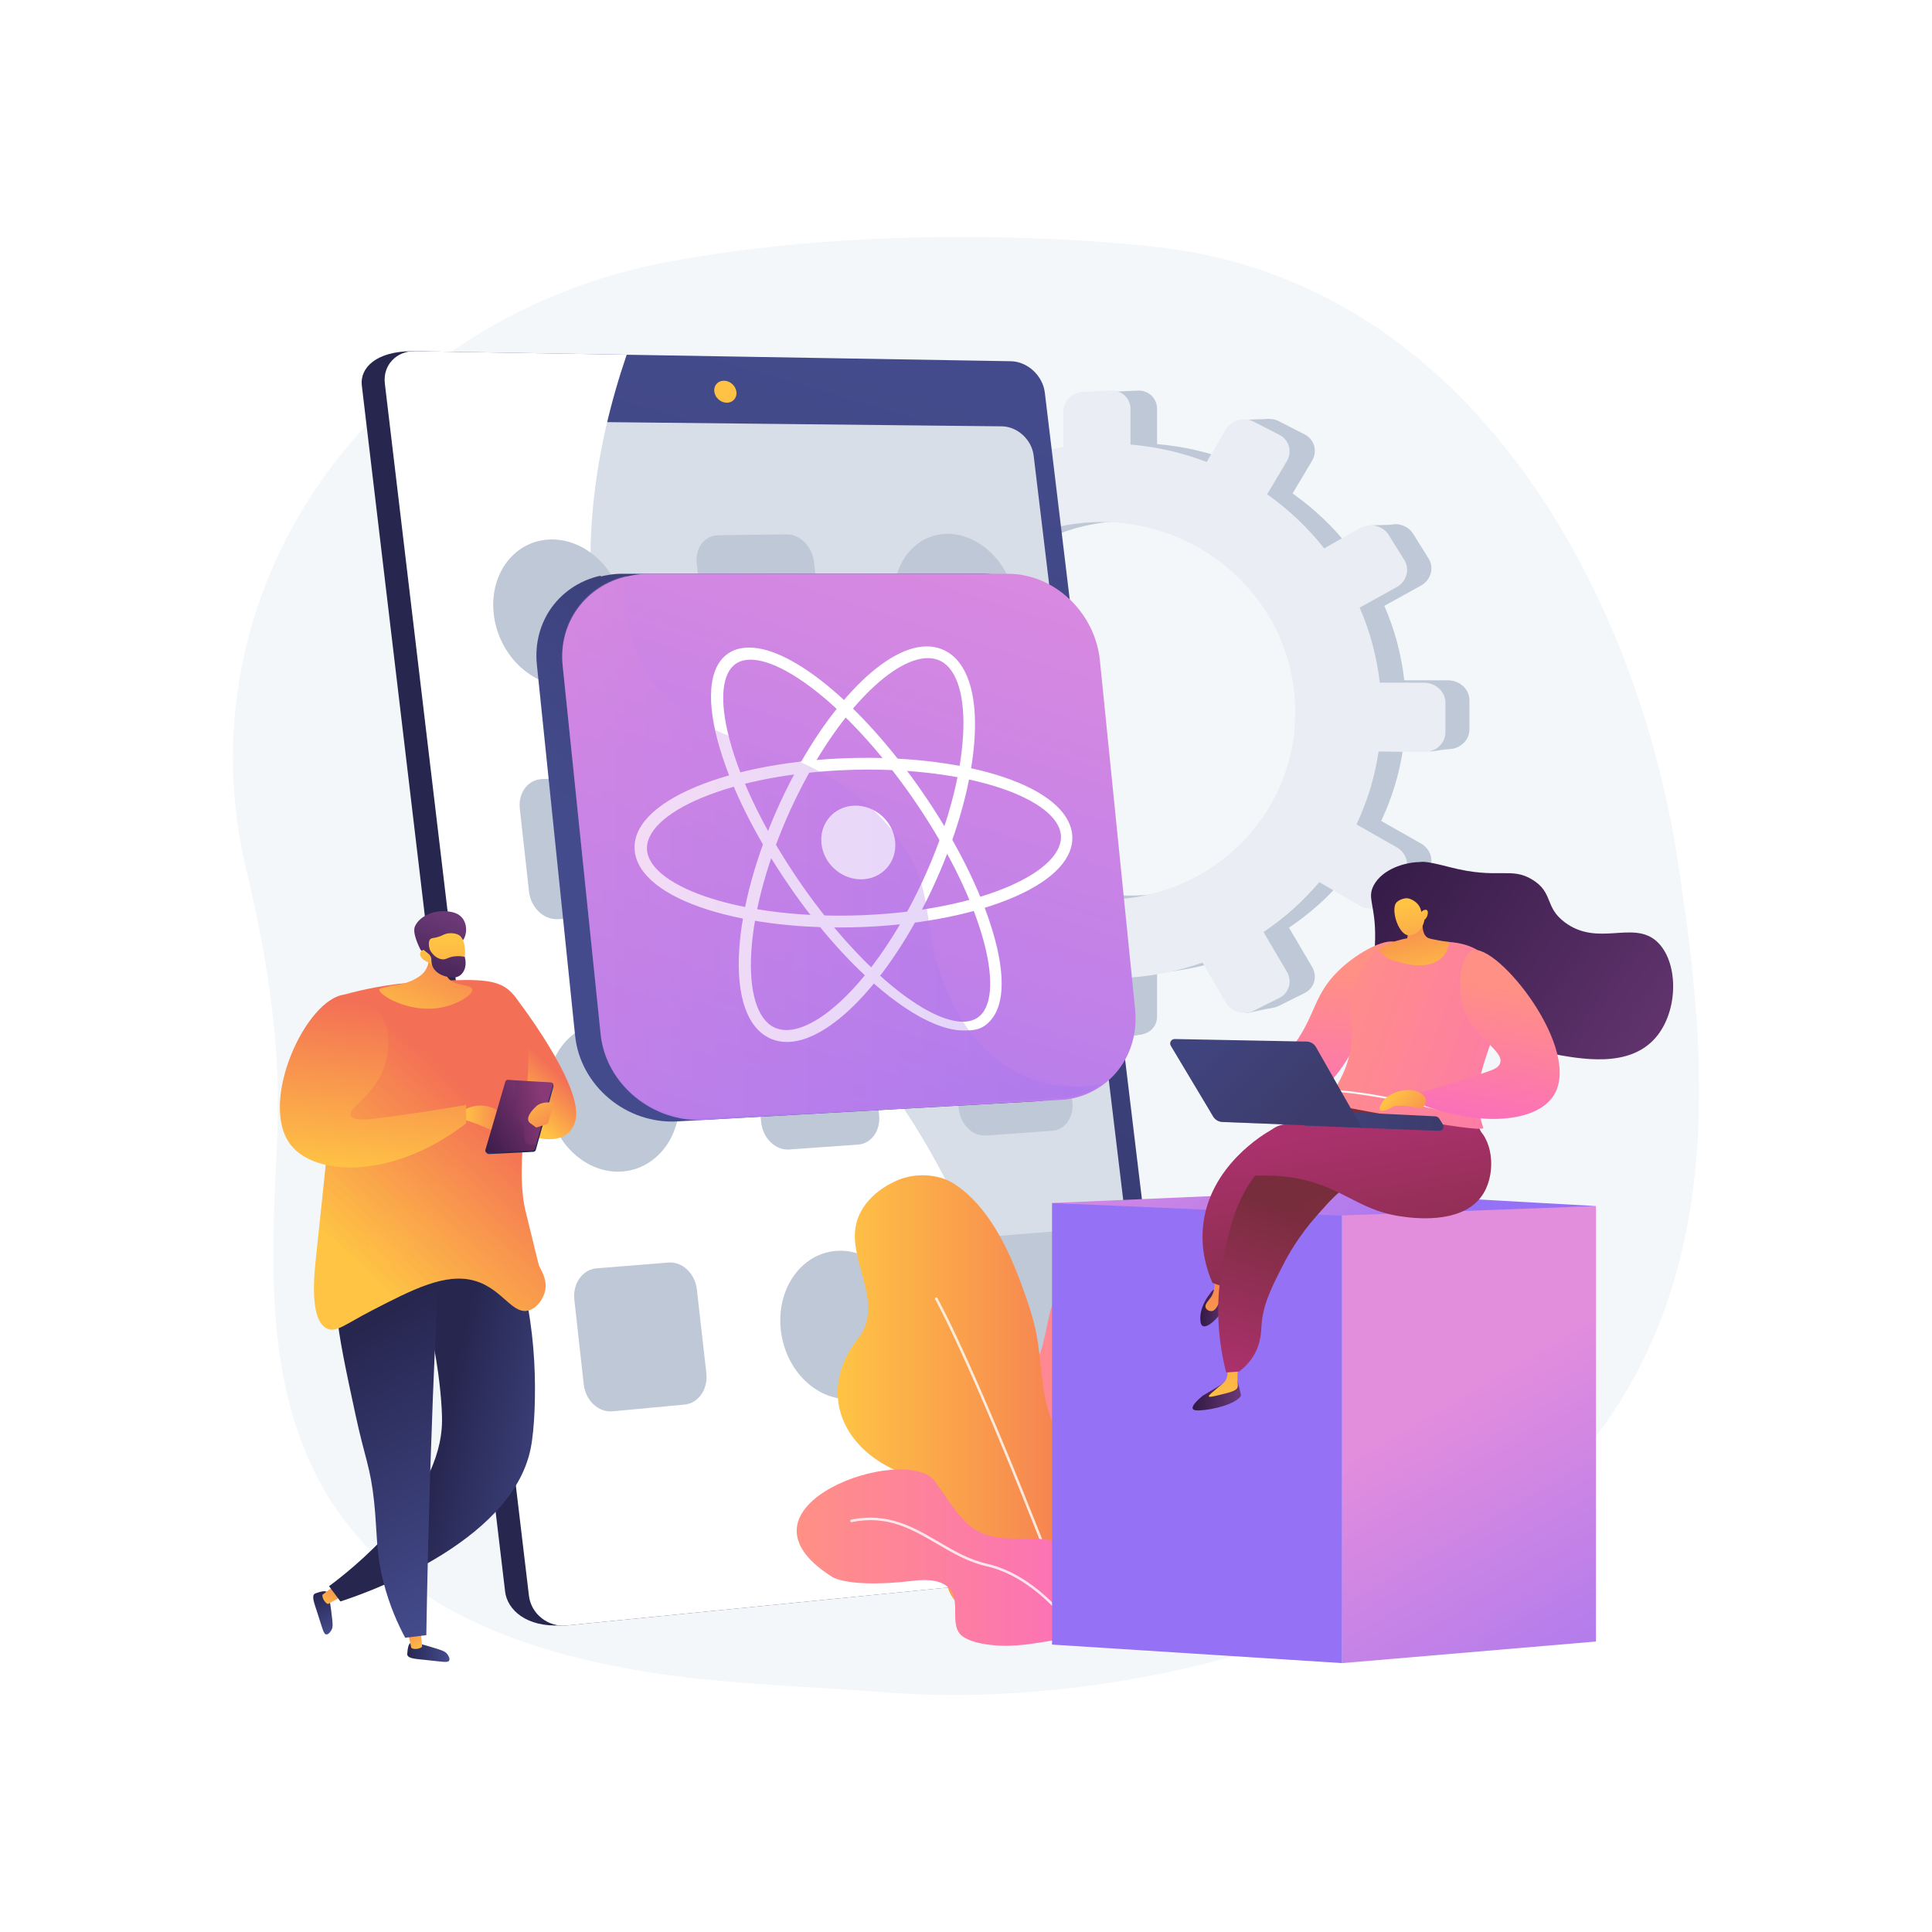 <?xml version="1.0" encoding="utf-8"?>
<!-- Generator: Adobe Illustrator 27.5.0, SVG Export Plug-In . SVG Version: 6.00 Build 0)  -->
<svg version="1.1" xmlns="http://www.w3.org/2000/svg" xmlns:xlink="http://www.w3.org/1999/xlink" x="0px" y="0px"
	 viewBox="0 0 3710 3710" style="enable-background:new 0 0 3710 3710;" xml:space="preserve">
<g id="Background">
	<g>
		<g>
			<rect style="fill:#FFFFFF;" width="3710" height="3710"/>
		</g>
	</g>
</g>
<g id="Illustration">
	<g>
		<path style="fill:#F4F7FA;" d="M3221.443,1650.967c-76.319-499.542-389.225-1113.263-1007.406-1177.491
			c0,0-469.352-57.088-932.03,29.437c-274.599,51.352-515.382,204.217-667.74,423.922
			c-152.36,219.706-203.251,487.607-141.487,743.016c40.116,165.89,67.223,337.577,59.784,508.037
			c-9.381,214.979-27.049,441.016,67.986,641.492c139.247,293.726,479.001,380.248,775.457,407.844
			c109.246,10.168,218.897,14.268,328.24,22.913c209.76,16.584,444.993-10.253,647.162-64.864
			C3381.709,2906.955,3297.762,2150.507,3221.443,1650.967z"/>
		<g>
			<g>
				<path style="fill:#BFC8D6;" d="M1561.167,1338.65v50.422c0,18.96,14.882,34.515,33.294,34.744l71.43,0.889
					c6.119,45.075,18.245,88.348,35.573,128.997l-63.982,36.199c-16.073,9.094-21.569,30.038-12.304,46.831l24.714,44.794
					c9.321,16.895,30.021,23.344,46.263,14.356l66.164-36.615c26.893,35.956,58.505,68.465,94.014,96.567l-39.67,67.584
					c-9.585,16.329-3.899,38.079,12.73,48.631l44.461,28.215c16.808,10.667,38.373,6.043,48.137-10.381l40.865-68.743
					c40.94,18.816,84.917,32.651,131.159,40.555v83.43c0,19.87,16.345,36.954,36.571,38.164l54.133,3.237
					c20.485,1.225,37.145-14.063,37.145-34.151v-84.346c47.644-3.361,93.672-13.096,137.165-28.436l44.045,75.661
					c10.619,18.24,34.203,25.589,52.713,16.358l49.503-24.688c18.72-9.336,25.147-31.838,14.32-50.204l-44.411-75.337
					c39.723-26.623,75.52-58.609,106.299-95.013l77.033,44.674c19.2,11.135,43.838,5.852,54.996-11.86l29.771-47.261
					c11.232-17.831,4.564-41.27-14.857-52.292l-76.162-43.225c20.447-43.29,34.836-89.919,42.12-138.9l86.288,1.074
					c22.622,0.281,41.022-16.604,41.022-37.716v-56.146c0-21.112-18.4-38.259-41.022-38.298l-84.056-0.144
					c-5.71-50.154-18.835-98.121-38.265-142.868l70.074-38.778c19.421-10.747,26.089-34.093,14.857-52.082l-29.771-47.682
					c-11.158-17.87-35.796-23.502-54.996-12.639l-67.721,38.314c-31.029-39.325-67.662-74.006-108.64-102.977l37.44-62.981
					c10.827-18.213,4.4-40.806-14.32-50.407l-49.503-25.389c-18.509-9.493-42.094-2.479-52.712,15.612l-36.135,61.56
					c-45.805-17.581-94.531-28.943-145.076-33.155v-68.093c0-20.088-16.659-35.612-37.145-34.678l-54.133,2.47
					c-20.226,0.923-36.571,17.776-36.571,37.646v67.353c-49.034,7.754-95.521,22.21-138.542,42.248l-33.482-56.797
					c-9.764-16.562-31.329-21.491-48.137-11.063l-44.46,27.585c-16.629,10.317-22.315,31.986-12.73,48.451l33.406,57.384
					c-36.541,29.375-68.803,63.529-95.834,101.408l-58.08-32.964c-16.242-9.218-36.942-3.062-46.263,13.701l-24.714,44.443
					c-9.265,16.661-3.769,37.684,12.304,47.005l58.812,34.106c-16.436,41.436-27.483,85.542-32.275,131.488l-69.558-0.12
					C1576.048,1304.345,1561.167,1319.689,1561.167,1338.65z M1802.471,1357.733c0-192.495,156.29-352.344,355.118-357.181
					c205.822-5.007,378.063,156.934,378.063,361.867c0,204.933-172.242,364.673-378.063,357.035
					C1958.762,1712.075,1802.471,1550.228,1802.471,1357.733z"/>
				<polygon style="fill:#BFC8D6;" points="2387.895,806.143 2437.436,804.435 2454.519,848.851 				"/>
				<polygon style="fill:#BFC8D6;" points="1896.651,826.643 1839.524,827.212 1839.524,869.351 				"/>
				<polygon style="fill:#BFC8D6;" points="1678.942,1029.911 1621.998,1032.211 1636.234,1064.099 				"/>
				<polygon style="fill:#BFC8D6;" points="1589.539,1304.973 1532.026,1309.528 1550.817,1337.431 				"/>
				<polygon style="fill:#BFC8D6;" points="1685.205,1699.595 1629.4,1707.567 1622.567,1662.012 				"/>
				<polygon style="fill:#BFC8D6;" points="1898.745,1905.163 1848.635,1914.274 1844.649,1877.26 				"/>
				<polygon style="fill:#BFC8D6;" points="2149.299,1993.995 2194.285,1986.023 2155.563,1928.51 				"/>
				<polygon style="fill:#BFC8D6;" points="2393.02,1945.593 2445.408,1934.774 2404.978,1885.802 				"/>
				<polygon style="fill:#BFC8D6;" points="2687.42,1007.155 2632.754,1008.864 2654.393,1048.725 				"/>
				<polygon style="fill:#BFC8D6;" points="2796.183,1435.944 2746.073,1443.347 2750.059,1402.347 				"/>
				<polygon style="fill:#BFC8D6;" points="2688.559,1736.039 2639.587,1744.011 2635.601,1711.553 				"/>
			</g>
			<path style="fill:#EAEDF3;" d="M1504.693,1343.445v50.833c0,19.114,15.005,34.796,33.571,35.027l72.022,0.896
				c6.169,45.442,18.397,89.067,35.868,130.048l-64.513,36.494c-16.206,9.168-21.748,30.283-12.406,47.212l24.919,45.159
				c9.398,17.032,30.27,23.534,46.646,14.473l66.713-36.913c27.116,36.249,58.99,69.023,94.794,97.353l-39.999,68.134
				c-9.665,16.462-3.931,38.389,12.835,49.028l44.829,28.445c16.948,10.753,38.691,6.092,48.536-10.466l41.204-69.303
				c41.279,18.969,85.62,32.917,132.246,40.885v84.109c0,20.031,16.481,37.255,36.874,38.475l54.581,3.263
				c20.655,1.235,37.453-14.178,37.453-34.429v-85.034c48.039-3.388,94.449-13.203,138.302-28.668l44.411,76.278
				c10.707,18.389,34.487,25.797,53.15,16.491l49.913-24.889c18.875-9.412,25.356-32.098,14.439-50.613l-44.78-75.951
				c40.052-26.839,76.146-59.086,107.18-95.787l77.672,45.038c19.359,11.225,44.202,5.9,55.452-11.956l30.018-47.646
				c11.325-17.976,4.602-41.606-14.98-52.718l-76.793-43.578c20.616-43.643,35.125-90.652,42.469-140.031l87.003,1.082
				c22.81,0.284,41.362-16.739,41.362-38.023v-56.603c0-21.284-18.552-38.57-41.362-38.61l-84.752-0.146
				c-5.758-50.562-18.991-98.92-38.582-144.032l70.655-39.094c19.581-10.835,26.305-34.37,14.98-52.507l-30.018-48.071
				c-11.25-18.016-36.093-23.694-55.452-12.742l-68.282,38.627c-31.286-39.645-68.223-74.609-109.541-103.816l37.75-63.494
				c10.917-18.362,4.437-41.138-14.439-50.818l-49.914-25.596c-18.662-9.57-42.443-2.499-53.149,15.739l-36.434,62.062
				c-46.185-17.724-95.314-29.179-146.278-33.425v-68.648c0-20.252-16.797-35.903-37.453-34.96l-54.581,2.49
				c-20.394,0.93-36.874,17.921-36.874,37.953v67.902c-49.44,7.817-96.313,22.39-139.691,42.592l-33.759-57.26
				c-9.845-16.697-31.588-21.666-48.536-11.153l-44.829,27.81c-16.767,10.401-22.5,32.247-12.835,48.846l33.683,57.851
				c-36.844,29.615-69.373,64.046-96.629,102.235l-58.561-33.232c-16.377-9.293-37.248-3.087-46.646,13.813l-24.919,44.805
				c-9.342,16.797-3.8,37.991,12.406,47.388l59.299,34.384c-16.573,41.774-27.711,86.238-32.542,132.56l-70.134-0.121
				C1519.698,1308.861,1504.693,1324.331,1504.693,1343.445z M1747.998,1362.684c0-194.063,157.586-355.215,358.061-360.091
				c207.528-5.048,381.197,158.212,381.197,364.815c0,206.603-173.669,367.643-381.197,359.944
				C1905.583,1719.913,1747.998,1556.748,1747.998,1362.684z"/>
		</g>
		<g>
			<g>
				
					<linearGradient id="SVGID_1_" gradientUnits="userSpaceOnUse" x1="1130.847" y1="1841.629" x2="700.64" y2="1888.561" gradientTransform="matrix(1 0 0 1 312.712 0)">
					<stop  offset="0" style="stop-color:#444B8C"/>
					<stop  offset="0.996" style="stop-color:#26264F"/>
				</linearGradient>
				<path style="fill:url(#SVGID_1_);" d="M1957.248,757.741l262.089,2178.436c3.929,32.663-18.583,61.942-50.118,65.072
					l-1091.636,119.845c-66.873,4.16-103.487-30.006-107.614-64.738L694.805,740.315c-4.103-34.538,28.705-65.817,95.862-65.818
					l1101.568,23.201C1924.124,698.232,1953.338,725.25,1957.248,757.741z"/>
				
					<linearGradient id="SVGID_00000155851663415746784830000008004565915214767008_" gradientUnits="userSpaceOnUse" x1="1509.9" y1="757.208" x2="446.123" y2="4378.75" gradientTransform="matrix(1 0 0 1 312.712 0)">
					<stop  offset="0" style="stop-color:#444B8C"/>
					<stop  offset="0.996" style="stop-color:#26264F"/>
				</linearGradient>
				<path style="fill:url(#SVGID_00000155851663415746784830000008004565915214767008_);" d="M2006.379,753.992l263.529,2189.333
					c3.952,32.827-18.637,62.258-50.289,65.409l-1131.721,112.675c-35.482,3.532-67.998-22.135-72.148-57.046L739.041,736.352
					c-4.126-34.716,21.935-62.622,57.804-62.017l1144.265,19.307C1973.119,694.182,2002.448,721.338,2006.379,753.992z"/>
				<path style="fill:#D8DEE8;" d="M1984.905,874.753l244.257,2029.945c3.69,30.669-17.464,58.114-47.091,60.994l-1064.345,103.463
					c-32.984,3.206-63.21-20.753-67.075-53.249L794.931,865.365c-3.844-32.327,20.35-58.484,53.668-58.129l1075.268,11.451
					C1953.802,819.005,1981.232,844.233,1984.905,874.753z"/>
				
					<linearGradient id="SVGID_00000087384411316242245730000012967889766501656995_" gradientUnits="userSpaceOnUse" x1="1111.278" y1="668.006" x2="-138.949" y2="4054.036" gradientTransform="matrix(1 0 0 1 312.712 0)">
					<stop  offset="0" style="stop-color:#FFC444"/>
					<stop  offset="0.996" style="stop-color:#F36F56"/>
				</linearGradient>
				<path style="fill:url(#SVGID_00000087384411316242245730000012967889766501656995_);" d="M1414.146,752.487
					c1.395,11.655-6.969,20.984-18.694,20.836c-11.738-0.148-22.395-9.736-23.792-21.413c-1.397-11.678,6.998-21.006,18.737-20.834
					C1402.125,731.247,1412.752,740.833,1414.146,752.487z"/>
				<g>
					<path style="fill:#FFFFFF;" d="M1800.889,2237.38c-217.895-402.857-543.396-523.442-641.397-938.63
						c-52.974-224.426-16.881-439.231,43.907-617.555l-406.553-6.86c-35.869-0.605-61.93,27.301-57.803,62.017l276.708,2328.01
						c4.149,34.911,36.665,60.579,72.148,57.046l889.642-88.573C1984.12,2671.86,1898.017,2416.956,1800.889,2237.38z"/>
				</g>
			</g>
			<g>
				<path style="fill:#BFC8D6;" d="M1198.501,1173.582c8.775,77.172-39.683,141.354-108.653,143.245
					c-69.424,1.905-133.075-59.951-141.74-138.049c-8.651-77.965,40.871-141.868,110.185-142.845
					C1127.155,1034.962,1189.741,1096.539,1198.501,1173.582z"/>
				<path style="fill:#BFC8D6;" d="M1950.339,1157.978c9.071,74.395-35.226,136.209-99.319,137.968
					c-64.499,1.769-124.381-57.884-133.366-133.138c-8.969-75.131,36.286-136.686,100.697-137.595
					C1882.358,1024.31,1941.282,1083.704,1950.339,1157.978z"/>
				<path style="fill:#BFC8D6;" d="M1510.516,1026.095l-131.7,1.836c-25.931,0.361-44.243,24.576-40.838,54.104l17.864,154.885
					c3.419,29.645,27.294,53.132,53.261,52.443l131.882-3.499c25.576-0.679,43.462-25.014,40.008-54.336l-18.048-153.205
					C1559.505,1049.113,1536.057,1025.739,1510.516,1026.095z"/>
				<path style="fill:#BFC8D6;" d="M1634.488,1617.037c9.02,76.507-37.351,141.282-103.974,144.583
					c-67.055,3.322-128.978-56.824-137.9-134.24c-8.907-77.287,38.481-141.811,105.437-144.222
					C1564.578,1480.762,1625.484,1540.656,1634.488,1617.037z"/>
				<path style="fill:#BFC8D6;" d="M2004.385,1601.22c9.159,75.117-35.179,138.667-99.412,141.849
					c-64.643,3.203-124.716-55.884-133.788-131.877c-9.057-75.868,36.245-139.175,100.8-141.5
					C1936.133,1467.382,1995.241,1526.225,2004.385,1601.22z"/>
				<path style="fill:#BFC8D6;" d="M1177.985,1491.115l-137.01,4.91c-26.982,0.967-46.174,26.372-42.799,56.761l17.703,159.415
					c3.388,30.513,28.096,54.198,55.119,52.884l137.214-6.672c26.605-1.294,45.344-26.816,41.917-56.988l-17.909-157.636
					C1228.805,1513.737,1204.551,1490.162,1177.985,1491.115z"/>
				<path style="fill:#BFC8D6;" d="M1303.602,2097.949c8.953,78.74-39.641,146.69-108.965,151.681
					c-69.784,5.023-133.877-55.593-142.721-135.296c-8.828-79.566,40.848-147.276,110.522-151.334
					C1231.653,1958.968,1294.664,2019.344,1303.602,2097.949z"/>
				<path style="fill:#BFC8D6;" d="M1616.892,1932.982l-132.331,7.685c-26.057,1.513-44.417,27.145-40.943,57.267l18.224,158.006
					c3.488,30.243,27.522,53.269,53.616,51.415l132.513-9.416c25.696-1.826,43.624-27.563,40.101-57.471l-18.408-156.259
					C1666.154,1954.419,1642.553,1931.492,1616.892,1932.982z"/>
				<path style="fill:#BFC8D6;" d="M1989.309,1911.354l-127.571,7.409c-25.117,1.459-42.664,26.595-39.132,56.159l18.527,155.077
					c3.546,29.681,26.858,52.306,52.007,50.519l127.733-9.076c24.772-1.76,41.91-26.999,38.333-56.357l-18.691-153.394
					C2036.953,1932.447,2014.051,1909.917,1989.309,1911.354z"/>
				<path style="fill:#BFC8D6;" d="M1742.511,2533.325c9.2,78.04-37.275,146.513-104.213,152.856
					c-67.377,6.385-129.712-52.537-138.815-131.523c-9.088-78.852,38.42-147.111,105.699-152.548
					C1672.024,2396.708,1733.327,2455.416,1742.511,2533.325z"/>
				<path style="fill:#BFC8D6;" d="M1283.53,2424.448l-137.717,11.107c-27.123,2.187-46.374,29.091-42.93,60.107l18.069,162.705
					c3.459,31.144,28.339,54.336,55.503,51.788l137.921-12.941c26.74-2.509,45.531-29.514,42.033-60.303l-18.274-160.853
					C1334.65,2445.394,1310.23,2422.294,1283.53,2424.448z"/>
				<path style="fill:#BFC8D6;" d="M2044.135,2363.106l-127.851,10.311c-25.173,2.03-42.738,27.868-39.171,57.725l18.711,156.614
					c3.581,29.976,26.968,52.37,52.173,50.005l128.013-12.011c24.826-2.329,41.978-28.262,38.366-57.909l-18.874-154.898
					C2091.903,2383.413,2068.93,2361.107,2044.135,2363.106z"/>
			</g>
		</g>
		<g>
			
				<linearGradient id="SVGID_00000183244068582788178150000014683669993772786824_" gradientUnits="userSpaceOnUse" x1="1374.755" y1="1829.808" x2="2345.033" y2="801.671">
				<stop  offset="0" style="stop-color:#444B8C"/>
				<stop  offset="0.996" style="stop-color:#26264F"/>
			</linearGradient>
			<path style="fill:url(#SVGID_00000183244068582788178150000014683669993772786824_);" d="M1887.639,1101.78h-694.865
				c-13.317,0-26.153,2.279-38.356,5.008c-0.375,0.083-0.739,0.621-1.114,0.705c0.114-0.76,0.229-1.318,0.344-2.124
				c-78.562,17.369-131.291,87.6-122.659,171.321l0.215,2.14l72.962,707.711l0.214,2.093
				c9.953,96.538,98.251,170.276,196.281,164.789l689.567-38.598c30.326-1.698,57.784-11.655,80.5-27.622
				c44.792-31.394,71.267-86.084,65.134-146.731l-67.874-672.013C2058.729,1176.902,1978.354,1101.78,1887.639,1101.78z"/>
			<g>
				
					<linearGradient id="SVGID_00000031194681259671692110000001985102420017135802_" gradientUnits="userSpaceOnUse" x1="1903.61" y1="749.689" x2="1189.331" y2="2994.569">
					<stop  offset="0.004" style="stop-color:#E38DDD"/>
					<stop  offset="1" style="stop-color:#9571F6"/>
				</linearGradient>
				<path style="fill:url(#SVGID_00000031194681259671692110000001985102420017135802_);" d="M2112.103,1268.053l67.651,669.937
					c6.113,60.498-19.003,115.203-63.565,146.512c-22.599,15.924-48.684,25.893-78.852,27.582l-685.907,38.45
					c-97.499,5.458-188.049-67.917-197.967-164.205l-72.92-707.913c-8.601-83.503,45.761-154.313,123.897-171.645
					c12.138-2.722,26.251-4.99,39.496-4.99h691.17C2025.35,1101.78,2102.875,1176.72,2112.103,1268.053z"/>
				<g>
					<g>
						<path style="fill:#FFFFFF;" d="M1515.62,2000.765c-13.788,0.667-26.67-1.837-38.282-7.451
							c-42.684-20.63-63.29-80.516-57.88-168.469c5.169-84.045,33.14-184.803,78.566-283.36
							c81.455-176.723,196.992-299.546,280.999-300.179c13.343-0.101,25.777,2.864,36.961,8.806
							c40.88,21.718,60.569,80.603,55.571,165.956c-4.786,81.751-31.366,179.956-75.024,276.863
							C1717.023,1869.419,1601.507,1996.608,1515.62,2000.765z M1781.305,1263.765c-34.941,0.306-79.972,28.083-126.896,78.424
							c-49.058,52.634-97.111,127.199-135.228,210.03c-44.246,96.15-71.462,194.078-76.451,275.405
							c-4.692,76.485,11.347,129.466,43.92,145.253c7.9,3.828,16.863,5.534,26.635,5.073c35.928-1.694,81.837-31.536,129.176-83.808
							c48.943-54.045,96.332-129.226,133.517-211.638c42.731-94.703,68.733-190.349,73.388-269.644
							c4.369-74.414-11.029-126.546-42.323-143.132C1799.422,1265.69,1790.765,1263.682,1781.305,1263.765z"/>
					</g>
					<g>
						<path style="fill:#FFFFFF;" d="M1653.702,1780.243c-108.411,3.987-212.897-7.715-293.743-33.151
							c-85.501-26.901-135.785-66.854-140.998-112.323c-5.318-46.383,36.953-90.605,118.463-124.276
							c77.302-31.931,181.414-51.298,292.62-54.709c4.385-0.135,8.79-0.244,13.143-0.327
							c107.147-2.048,208.099,11.189,284.735,37.088c79.674,26.925,125.953,65.59,130.842,109.044
							c4.985,44.307-33.625,86.877-109.222,120.096c-72.933,32.046-173.145,52.701-282.715,57.999
							C1662.453,1779.896,1658.054,1780.083,1653.702,1780.243z M1645.495,1478.091c-4.266,0.087-8.582,0.199-12.879,0.335
							c-108.547,3.464-209.82,22.36-284.643,53.375c-70.856,29.369-109.417,66.627-105.359,102.034
							c3.966,34.615,49.025,67.979,123.17,91.398c78.21,24.704,179.801,36.133,285.608,32.373c4.266-0.151,8.578-0.33,12.867-0.531
							c107.021-5.044,204.624-24.962,275.349-55.94c65.928-28.876,101.329-64.786,97.513-98.693
							c-3.734-33.16-45.369-65.479-114.633-88.802C1848.271,1488.649,1750.062,1475.964,1645.495,1478.091z"/>
					</g>
					<g>
						<path style="fill:#FFFFFF;" d="M1854.139,1978.789c0,0-0.003,0-0.004,0c-83.531,3.439-222.999-108.608-339.911-279.573
							c-65.269-95.446-113.563-192.709-135.894-276.087c-23.384-87.311-15.079-147.441,23.197-170.392
							c10.414-6.245,22.756-9.109,36.621-9.214c86.369-0.65,227.306,119.848,342.285,291.122
							c63.07,93.948,109.389,190.155,130.687,271.082c22.223,84.439,14.355,141.216-21.85,165.021
							C1879.365,1977.263,1867.412,1978.789,1854.139,1978.789z M1440.516,1266.754c-9.824,0.086-18.399,2.288-25.481,6.545
							c-29.199,17.556-34.322,71.252-14.006,147.179c21.589,80.685,68.657,176.592,132.257,269.713
							c54.752,80.167,117.66,151.502,177.084,201.008c56.814,47.332,107.159,72.351,141.92,70.712c0,0,0.001,0,0.003,0
							c9.407-0.444,17.6-2.89,24.352-7.319c27.723-18.191,32.477-70.753,13.085-144.371
							c-20.676-78.492-65.901-172.089-127.607-263.889c-53.733-79.939-116.181-152.153-175.902-203.262
							C1528.434,1293.619,1476.634,1266.437,1440.516,1266.754z"/>
					</g>
					<g>
						<path style="fill:#FFFFFF;" d="M1718.931,1615.831c3.964,38.914-24.298,71.457-63.273,72.696
							c-39.141,1.245-74.24-29.528-78.245-68.742c-4.005-39.22,24.633-71.786,63.815-72.73
							C1680.244,1546.115,1714.966,1576.911,1718.931,1615.831z"/>
					</g>
				</g>
				
					<linearGradient id="SVGID_00000021829652087955721800000004784552958700049560_" gradientUnits="userSpaceOnUse" x1="1079.428" y1="1626.355" x2="2116.119" y2="1626.355">
					<stop  offset="0.004" style="stop-color:#E38DDD"/>
					<stop  offset="1" style="stop-color:#9571F6"/>
				</linearGradient>
				<path style="opacity:0.3;fill:url(#SVGID_00000021829652087955721800000004784552958700049560_);" d="M2116.119,2081.887
					c-22.598,15.92-50.028,24.993-80.2,26.676l-685.989,38.26c-97.511,5.438-186.762-66.199-196.68-162.485l-72.92-707.951
					c-8.601-83.503,45.204-153.464,123.346-170.788c-1.028,7.136-1.297,12.478-1.496,15.232
					c-4.037,56.458,6.072,116.086,36.759,168.057c59.844,101.392,168.38,126.316,268.329,162.635
					c106.863,38.786,220.993,125.746,258.635,234.884c16.413,47.584,16.977,98.125,28.916,146.429
					c35.787,145.062,134.7,263.786,289.892,252.82C2094.912,2084.918,2105.436,2083.4,2116.119,2081.887z"/>
			</g>
		</g>
		<g>
			
				<linearGradient id="SVGID_00000108991553609041321980000004295272223234534283_" gradientUnits="userSpaceOnUse" x1="5881.052" y1="6925.681" x2="5961.84" y2="6925.681" gradientTransform="matrix(-0.432 -0.902 -0.902 0.432 9428.876 5444.567)">
				<stop  offset="0" style="stop-color:#444B8C"/>
				<stop  offset="0.996" style="stop-color:#26264F"/>
			</linearGradient>
			<path style="fill:url(#SVGID_00000108991553609041321980000004295272223234534283_);" d="M627.394,3056.698
				c-5.074-2.581-13.6,0.314-19.173,2.208c-2.49,0.844-3.735,1.268-4.462,1.91c-5.3,4.688-0.641,16.934,5.766,36.538
				c10.125,30.979,11.707,40.833,17.146,41.194c5.098,0.34,9.53-7.924,10.013-8.847c2.598-4.965,2.322-9.52,1.456-18.18
				c-1.603-16.024-3.277-26.589-3.783-29.788C631.198,3061.755,630.726,3058.393,627.394,3056.698z"/>
			
				<linearGradient id="SVGID_00000000909969708010240780000002220793357774720640_" gradientUnits="userSpaceOnUse" x1="6632.467" y1="6460.56" x2="6667.908" y2="6387.206" gradientTransform="matrix(-0.515 -0.858 -0.858 0.515 9575.745 5452.521)">
				<stop  offset="0" style="stop-color:#FFC444"/>
				<stop  offset="0.996" style="stop-color:#F36F56"/>
			</linearGradient>
			<path style="fill:url(#SVGID_00000000909969708010240780000002220793357774720640_);" d="M662.289,3062.306l-32.453,17.954
				c-2.005-0.118-11.351-7.985-10.695-17.82l29.813-22.353L662.289,3062.306z"/>
			
				<linearGradient id="SVGID_00000027587989431818185160000007609392024237175486_" gradientUnits="userSpaceOnUse" x1="-2615.014" y1="2821.951" x2="-2893.497" y2="2759.633" gradientTransform="matrix(1 0 0 1 3736.165 0)">
				<stop  offset="0" style="stop-color:#444B8C"/>
				<stop  offset="0.996" style="stop-color:#26264F"/>
			</linearGradient>
			<path style="fill:url(#SVGID_00000027587989431818185160000007609392024237175486_);" d="M997.703,2436.453
				c11.272,42.647,24.085,103.791,28.184,178.156c3.398,61.645,0.637,129.705-6.794,166.707
				c-37.233,185.416-330.828,282.83-365.43,293.894c-7.263-9.754-14.526-19.507-21.79-29.261
				c36.566-27.181,215.179-164.095,216.959-316.561c0.286-24.543-3.682-77.555-13.981-134.178
				c-11.02-60.591-26.451-109.715-38.774-143.799C863.286,2446.426,930.494,2441.439,997.703,2436.453z"/>
			
				<linearGradient id="SVGID_00000091013612317213996250000013273197856398701723_" gradientUnits="userSpaceOnUse" x1="-2768.433" y1="2103.594" x2="-2698.275" y2="2027.897" gradientTransform="matrix(1 0 0 1 3736.165 0)">
				<stop  offset="0" style="stop-color:#FFC444"/>
				<stop  offset="0.996" style="stop-color:#F36F56"/>
			</linearGradient>
			<path style="fill:url(#SVGID_00000091013612317213996250000013273197856398701723_);" d="M960.547,1905.798l26.183,5.236
				c0,0,137.458,175.422,117.821,242.188c-19.637,66.765-117.821,15.71-117.821,15.71L960.547,1905.798z"/>
			
				<linearGradient id="SVGID_00000078744965351190587060000011199189701234879642_" gradientUnits="userSpaceOnUse" x1="5169.484" y1="3054.41" x2="5250.269" y2="3054.41" gradientTransform="matrix(-1 0.029 0.029 1 5941.84 -31.239)">
				<stop  offset="0" style="stop-color:#444B8C"/>
				<stop  offset="0.996" style="stop-color:#26264F"/>
			</linearGradient>
			<path style="fill:url(#SVGID_00000078744965351190587060000011199189701234879642_);" d="M788.031,3154.821
				c-4.417,3.591-5.23,12.558-5.76,18.42c-0.239,2.618-0.356,3.929-0.064,4.853c2.134,6.746,15.218,7.456,35.735,9.552
				c32.422,3.312,42.071,5.864,44.608,1.04c2.378-4.522-3.376-11.925-4.025-12.742c-3.484-4.388-7.759-5.984-16.026-8.706
				c-15.296-5.035-25.632-7.792-28.762-8.626C794.197,3153.396,790.933,3152.463,788.031,3154.821z"/>
			
				<linearGradient id="SVGID_00000062909060068459420540000011700695072271963008_" gradientUnits="userSpaceOnUse" x1="5561.98" y1="2673.884" x2="5597.422" y2="2600.527" gradientTransform="matrix(-0.993 0.122 0.122 0.993 6009.104 -162.682)">
				<stop  offset="0" style="stop-color:#FFC444"/>
				<stop  offset="0.996" style="stop-color:#F36F56"/>
			</linearGradient>
			<path style="fill:url(#SVGID_00000062909060068459420540000011700695072271963008_);" d="M807.313,3125.201l3.245,36.947
				c-0.921,1.784-11.903,7.135-20.626,2.546l-8.337-36.317L807.313,3125.201z"/>
			
				<linearGradient id="SVGID_00000160151496414969796060000003571622815955472021_" gradientUnits="userSpaceOnUse" x1="-3171.81" y1="2556.357" x2="-3400.728" y2="2040.321" gradientTransform="matrix(0.993 -0.122 0.122 0.993 3819.17 108.124)">
				<stop  offset="0" style="stop-color:#444B8C"/>
				<stop  offset="0.996" style="stop-color:#26264F"/>
			</linearGradient>
			<path style="fill:url(#SVGID_00000160151496414969796060000003571622815955472021_);" d="M846.859,2349.879
				c-8.097,147.427-14.757,297.598-19.803,450.43c-3.788,114.684-6.569,227.914-8.417,339.654
				c-13.513,1.668-27.027,3.337-40.542,5.005c-13.058-24.312-30.401-61.48-42.282-109.121c-14.43-57.86-11.089-92.22-17.417-152.188
				c-7.101-67.258-17.414-81.911-35.684-166.756c-37.082-172.19-55.623-258.286-14.258-311.842
				C681.882,2387.677,723.978,2344.062,846.859,2349.879z"/>
			
				<linearGradient id="SVGID_00000019666206434576943760000009870520744993994161_" gradientUnits="userSpaceOnUse" x1="-3072.873" y1="2405.103" x2="-2807.557" y2="2118.842" gradientTransform="matrix(1 0 0 1 3736.165 0)">
				<stop  offset="0" style="stop-color:#FFC444"/>
				<stop  offset="0.996" style="stop-color:#F36F56"/>
			</linearGradient>
			<path style="fill:url(#SVGID_00000019666206434576943760000009870520744993994161_);" d="M659.711,1910.311
				c34.955-9.83,86.185-21.325,148.925-24.872c92.507-5.228,138.776-7.543,165.932,13.723
				c84.22,65.953,4.405,301.689,34.417,425.556c25.253,104.224,26.182,106.039,26.182,106.039
				c5.969,11.652,15.643,27.842,11.782,47.128c-3.036,15.169-14.513,32.599-30.109,37.965
				c-32.409,11.151-50.987-40.668-104.73-56.292c-56.178-16.332-119.03,16.114-198.507,57.14
				c-50.579,26.11-67.85,42.763-85.573,34.499c-34.127-15.912-24.755-103.149-20.946-138.767
				C622.219,2270.891,639.254,2105.176,659.711,1910.311z"/>
			
				<linearGradient id="SVGID_00000137837972805423621460000015487307625556163486_" gradientUnits="userSpaceOnUse" x1="-2847.326" y1="2149.923" x2="-2744.472" y2="2149.923" gradientTransform="matrix(1 0 0 1 3736.165 0)">
				<stop  offset="0" style="stop-color:#FFC444"/>
				<stop  offset="0.996" style="stop-color:#F36F56"/>
			</linearGradient>
			<path style="fill:url(#SVGID_00000137837972805423621460000015487307625556163486_);" d="M891.818,2150.604
				c-2.446-0.546-6.804-16.815,3.927-21.601c48.438-21.601,85.922,21.166,90.934,34.325c5.013,13.159,5.013,13.159,5.013,13.159
				s-24.055,1.88-38.973-3.132C937.802,2168.342,911.709,2155.039,891.818,2150.604z"/>
			<g>
				<g>
					
						<linearGradient id="SVGID_00000151506278677337432950000007788815169916944061_" gradientUnits="userSpaceOnUse" x1="-678.824" y1="4745.748" x2="-707.121" y2="4705.566" gradientTransform="matrix(0.229 -0.973 -0.973 -0.229 5756.175 2554.85)">
						<stop  offset="0" style="stop-color:#444B8C"/>
						<stop  offset="0.996" style="stop-color:#26264F"/>
					</linearGradient>
					<path style="fill:url(#SVGID_00000151506278677337432950000007788815169916944061_);" d="M1024.16,2211.855l-85.218,4.299
						c-3.265,0.165-7.164-3.876-6.361-6.628l39.808-128.818c0.626-2.142,2.807-3.571,5.233-3.437l81.726,1.791
						c2.663,0.157,4.122,5.401,3.398,7.993l-33.863,121.13C1028.325,2210.181,1026.314,2211.747,1024.16,2211.855z"/>
					
						<linearGradient id="SVGID_00000060012558366090667540000010584546823589955997_" gradientUnits="userSpaceOnUse" x1="-733.553" y1="4819.159" x2="-666.173" y2="4682.292" gradientTransform="matrix(0.229 -0.973 -0.973 -0.229 5756.175 2554.85)">
						<stop  offset="0" style="stop-color:#311944"/>
						<stop  offset="1" style="stop-color:#893976"/>
					</linearGradient>
					<path style="fill:url(#SVGID_00000060012558366090667540000010584546823589955997_);" d="M1022.619,2209.11l-85.688,4.021
						c-3.285,0.154-5.549-2.196-4.745-4.95l38.276-131.046c0.628-2.149,2.82-3.577,5.26-3.433l81.841,4.839
						c2.677,0.158,4.479,2.735,3.753,5.336l-33.953,121.562C1026.805,2207.442,1024.783,2209.009,1022.619,2209.11z"/>
				</g>
				
					<linearGradient id="SVGID_00000031207237195902059630000013732184149542449298_" gradientUnits="userSpaceOnUse" x1="-771.701" y1="4728.927" x2="-624.747" y2="4728.927" gradientTransform="matrix(0.229 -0.973 -0.973 -0.229 5756.175 2554.85)">
					<stop  offset="0" style="stop-color:#311944"/>
					<stop  offset="1" style="stop-color:#893976"/>
				</linearGradient>
				<path style="opacity:0.3;fill:url(#SVGID_00000031207237195902059630000013732184149542449298_);" d="M979.359,2130.973
					c2.537,11.917,13.257,9.351,22.001,23.775c11.101,18.312,0.463,34.483,10.638,41.189c3.106,2.046,8.354,3.276,17.795,0.806
					l-2.429,8.696c-0.559,2.003-2.581,3.569-4.745,3.671l-85.688,4.021c-3.284,0.154-5.548-2.196-4.745-4.95l38.276-131.046
					c0.628-2.149,2.82-3.578,5.26-3.433l12.294,0.727c1.444,4.503,2.477,9.701,2.365,15.457
					C989.995,2109.647,976.387,2117.013,979.359,2130.973z"/>
			</g>
			
				<linearGradient id="SVGID_00000069365291262787352360000006494904308874452925_" gradientUnits="userSpaceOnUse" x1="-2729.839" y1="2095.468" x2="-2652.655" y2="2193.307" gradientTransform="matrix(1 0 0 1 3736.165 0)">
				<stop  offset="0" style="stop-color:#FFC444"/>
				<stop  offset="0.996" style="stop-color:#F36F56"/>
			</linearGradient>
			<path style="fill:url(#SVGID_00000069365291262787352360000006494904308874452925_);" d="M1061.666,2121.353
				c0.48-2.061-0.537-4.184-2.069-4.294c-6.236-0.45-20.699-0.633-28.684,6.283c-10.372,8.986-23.784,25.384-12.489,33.658
				l10.546,7.728c0.484,0.355,1.012,0.465,1.543,0.301c3.748-1.166,19.52-6.115,21.245-7.344
				C1053.329,2156.567,1059.343,2131.324,1061.666,2121.353z"/>
			
				<linearGradient id="SVGID_00000071525410412807498660000006292238992920058003_" gradientUnits="userSpaceOnUse" x1="-3055.285" y1="2421.404" x2="-2789.968" y2="2135.142" gradientTransform="matrix(1 0 0 1 3736.165 0)">
				<stop  offset="0" style="stop-color:#FFC444"/>
				<stop  offset="0.996" style="stop-color:#F36F56"/>
			</linearGradient>
			<path style="opacity:0.3;fill:url(#SVGID_00000071525410412807498660000006292238992920058003_);" d="M990.657,2466.103
				c-9.139-15.843-8.755-39.768-28.801-51.055c-11.687-6.582-20.798-3.504-36.656-3.928c-47.271-1.26-56.319-31-89.02-32.728
				c-50.644-2.677-74.97,66.218-103.421,56.292c-18.572-6.479-30.531-43.626-20.946-72.002
				c13.361-39.556,59.15-34.138,119.13-87.711c25.659-22.917,62.474-64.276,52.365-82.475
				c-10.618-19.115-60.998,8.934-98.185-19.637c-21.699-16.671-18.929-37.273-36.656-74.62
				c-9.605-20.238-44.781-72.855-97.095-108.33c-16.817,160.854-31.261,300.674-44.29,422.52
				c-3.809,35.618-13.181,122.855,20.946,138.767c17.723,8.264,34.994-8.389,85.573-34.499
				c79.477-41.026,142.33-73.472,198.507-57.14c53.744,15.624,72.321,67.443,104.73,56.292c10.124-3.483,18.461-12.067,23.932-21.8
				C1011.867,2488.852,997.543,2478.039,990.657,2466.103z"/>
			<g>
				
					<linearGradient id="SVGID_00000155856663826504805910000002313350694735360702_" gradientUnits="userSpaceOnUse" x1="-2214.726" y1="3336.168" x2="-2205.404" y2="3087.86" gradientTransform="matrix(0.917 0.399 -0.399 0.917 4135.77 -184.894)">
					<stop  offset="0" style="stop-color:#FFC444"/>
					<stop  offset="0.996" style="stop-color:#F36F56"/>
				</linearGradient>
				<path style="fill:url(#SVGID_00000155856663826504805910000002313350694735360702_);" d="M822.994,1817.405
					c0.059,7.034,7.555,39.207-16.034,56.287c-23.802,17.236-45.908,16.984-54.83,19.197c-20.687,5.129-23.348,4.989-23.805,7.042
					c-2.228,10.014,54.181,44.145,112.458,35.919c35.667-5.034,68.118-25.382,66.127-36.068
					c-2.005-10.754-37.632-4.984-48.251-24.439c-7.387-13.534,0.894-32.748,10.681-48.66
					C859.86,1808.92,832.472,1835.167,822.994,1817.405z"/>
				<g>
					
						<linearGradient id="SVGID_00000079445267181540932770000011297983077900656055_" gradientUnits="userSpaceOnUse" x1="3701.284" y1="1488.391" x2="3633.808" y2="1317.013" gradientTransform="matrix(-1 0.015 0.015 1 4469.975 388.197)">
						<stop  offset="0" style="stop-color:#311944"/>
						<stop  offset="1" style="stop-color:#6B3976"/>
					</linearGradient>
					<path style="fill:url(#SVGID_00000079445267181540932770000011297983077900656055_);" d="M888.908,1805.761
						c8.292-11.274,8.596-30.8-1.24-43.031c-8.464-10.525-21.614-11.893-29.487-12.715c-22.814-2.378-51.457,7.453-61.224,28.534
						c-5.787,12.493,7.317,38.173,9.375,42.793c2.332,5.223,6.471,6.979,10.328,10.906c5.344,5.445,13.712,14.105,27.375,28.592
						c1.001-4.33,2.537-9.695,5.006-15.518c0.951-2.242,4.771-10.997,10.618-18.287
						C871.372,1812.421,881.047,1816.445,888.908,1805.761z"/>
					
						<linearGradient id="SVGID_00000110447610139757675580000013434504398492651922_" gradientUnits="userSpaceOnUse" x1="-2211.757" y1="1180.055" x2="-2214.859" y2="1430.04" gradientTransform="matrix(0.997 -0.076 0.076 0.997 2964.304 461.87)">
						<stop  offset="0" style="stop-color:#FFC444"/>
						<stop  offset="0.996" style="stop-color:#F36F56"/>
					</linearGradient>
					<path style="fill:url(#SVGID_00000110447610139757675580000013434504398492651922_);" d="M824.64,1848.745
						c0,0,15.251,24.407,45.052,22.136c26.682-2.034,29.929-61.958,12.733-74.475c-5.737-4.175-17.152-5.809-26.388-3.11
						c-5.455,1.595-7.284,3.889-16.248,6.32c-8.27,2.245-10.622,1.351-13.102,3.484c-3.101,2.671-5.324,9.157,0.099,26.604
						c-5.152-5.101-11.288-7.013-15.599-4.919c-0.686,0.336-2.506,1.602-3.517,3.504
						C804.013,1835.168,810.357,1843.834,824.64,1848.745z"/>
					
						<linearGradient id="SVGID_00000020396747728500468220000005446925731987739018_" gradientUnits="userSpaceOnUse" x1="3680.671" y1="1496.598" x2="3613.126" y2="1325.045" gradientTransform="matrix(-1 0.015 0.015 1 4469.975 388.197)">
						<stop  offset="0" style="stop-color:#311944"/>
						<stop  offset="1" style="stop-color:#6B3976"/>
					</linearGradient>
					<path style="fill:url(#SVGID_00000020396747728500468220000005446925731987739018_);" d="M825.44,1799.532
						c1.298,0.946-2.585,5.794-2.802,12.597c-0.425,13.205,13.111,28.9,26.755,30.093c8.067,0.704,10.227-4.177,23.533-5.732
						c8.237-0.962,15.114,0.01,19.443,0.906c4.346,14.43,0.568,28.906-9.034,35.71c-10.337,7.325-23.692,3.099-29.276,1.332
						c-3.735-1.182-15.705-4.945-22.059-15.813c-6.621-11.325-0.324-18.265-7.86-25.891c-3.801-3.847-8.756-5.476-13.646-12.95
						c-1.328-2.031-2.218-3.83-2.765-5.041C814.538,1807.365,823.56,1798.162,825.44,1799.532z"/>
				</g>
			</g>
			
				<linearGradient id="SVGID_00000164484993212726709730000017979959899307993007_" gradientUnits="userSpaceOnUse" x1="-3033.999" y1="2256.19" x2="-2995.598" y2="1928.036" gradientTransform="matrix(1 0 0 1 3736.165 0)">
				<stop  offset="0" style="stop-color:#FFC444"/>
				<stop  offset="0.996" style="stop-color:#F36F56"/>
			</linearGradient>
			<path style="fill:url(#SVGID_00000164484993212726709730000017979959899307993007_);" d="M731.45,1950.308
				c-14.125-21.424-42.229-42.448-68.075-40.583c-75.481,5.447-168.525,208.781-104.73,289.317
				c48.699,61.477,199.141,64.462,336.445-41.892c0-11.782,0-23.565,0-35.346c-67.564,11.816-123.576,19.664-164.949,24.873
				c-25.804,3.25-51.508,6.179-56.292-3.927c-7.24-15.293,44.443-37.166,64.147-94.257
				C740.711,2040.623,757.99,1990.562,731.45,1950.308z"/>
		</g>
		<g>
			<g>
				
					<linearGradient id="SVGID_00000045595324838846892540000012475628789748187552_" gradientUnits="userSpaceOnUse" x1="1918.544" y1="2785.951" x2="2269.646" y2="2785.951">
					<stop  offset="0" style="stop-color:#FF9085"/>
					<stop  offset="1" style="stop-color:#FB6FBB"/>
				</linearGradient>
				<path style="fill:url(#SVGID_00000045595324838846892540000012475628789748187552_);" d="M2108.099,3111.819
					c-0.243,0.039-0.486,0.078-0.732,0.117c-39.679,6.335-89.408,1.908-121.543-24.5c-16.932-13.914-28.402-32.266-31.923-54
					c-2.088-12.89-3.223-26.493-1.206-39.462c2.112-13.578,7.361-26.692,14.121-38.599c3.775-6.649,8.079-13.071,12.648-19.201
					c13.087-17.558,44.007-42.228,29.669-67.121c-8.667-15.048-28.645-24.313-41.84-34.865
					c-28.206-22.555-48.463-55.076-48.748-92.212c-0.224-29.173,18.067-58.052,38.703-77.666
					c83.976-79.817,22.109-217.088,141.048-206.308c118.939,10.78,144.743,129.478,100.197,240.301
					c-14.914,37.103-33.065,75.03-43.195,113.807c-7.974,30.525,3.296,51.636,28.155,69.674
					c13.374,9.705,32.923,16.32,44.541,27.754c25.952,25.542,46.744,61.342,40.549,98.812c-6.146,37.168-37.828,64.47-71.218,78.591
					C2168.452,3099.152,2138.982,3106.873,2108.099,3111.819z"/>
				<g style="opacity:0.8;">
					<path style="fill:#FFFFFF;" d="M2094.094,3079.929c-0.279,0-0.562-0.048-0.839-0.149c-1.268-0.463-1.92-1.867-1.457-3.135
						c0.502-1.377,49.785-138.975,6.635-249.248c-43.855-112.074,5.201-232.054,5.702-233.253c0.52-1.245,1.95-1.831,3.198-1.314
						c1.246,0.521,1.834,1.952,1.314,3.198c-0.492,1.182-48.781,119.391-5.66,229.589c43.832,112.016-6.087,251.313-6.597,252.707
						C2096.028,3079.314,2095.092,3079.929,2094.094,3079.929z"/>
				</g>
			</g>
			<g>
				
					<linearGradient id="SVGID_00000166659956641843811910000015231651555783939220_" gradientUnits="userSpaceOnUse" x1="1608.523" y1="2697.804" x2="2168.224" y2="2697.804">
					<stop  offset="0" style="stop-color:#FFC444"/>
					<stop  offset="0.996" style="stop-color:#F36F56"/>
				</linearGradient>
				<path style="fill:url(#SVGID_00000166659956641843811910000015231651555783939220_);" d="M2133.179,2905.139
					c-9.957-15.76-21.351-30.586-33.245-43.996c-40.188-45.312-68.397-93.415-86.448-151.451
					c-14.219-45.715-13.913-97.983-22.736-145.185c-6.393-34.202-17.973-67.304-30.007-99.871
					c-25.623-69.339-64.086-149.787-128.643-191.426c-29.89-19.279-74.21-21.181-107.177-7.37
					c-42.706,17.891-80.466,52.752-83.206,101.225c-3.767,66.657,54.455,141.378,6.304,202.673
					c-73.729,93.856-39.264,198.128,62.098,249.164c33.032,16.632,71.742,32.049,99.342,57.592
					c27.683,25.62,11.182,69.332,8.106,101.783c-2.886,30.452-6.068,65.832,13.338,91.867
					c32.741,43.927,111.802,63.069,163.194,67.41c49.726,4.2,106.23-1.292,141.059-41.105
					C2187.642,3036.454,2170.51,2964.229,2133.179,2905.139z"/>
				<g style="opacity:0.8;">
					<path style="fill:#FFFFFF;" d="M2052.252,3096.227c-0.987,0-1.918-0.602-2.287-1.58
						c-1.614-4.267-162.41-428.611-254.161-599.615c-0.638-1.19-0.191-2.671,0.999-3.31c1.19-0.637,2.671-0.192,3.31,0.999
						c91.902,171.285,252.811,595.927,254.426,600.196c0.478,1.263-0.158,2.674-1.421,3.151
						C2052.832,3096.176,2052.54,3096.227,2052.252,3096.227z"/>
				</g>
			</g>
			<g>
				
					<linearGradient id="SVGID_00000024003402931526740780000013227312309899646383_" gradientUnits="userSpaceOnUse" x1="1529.901" y1="2991.105" x2="2091.365" y2="2991.105">
					<stop  offset="0" style="stop-color:#FF9085"/>
					<stop  offset="1" style="stop-color:#FB6FBB"/>
				</linearGradient>
				<path style="fill:url(#SVGID_00000024003402931526740780000013227312309899646383_);" d="M1982.753,3156.248
					c10.701-1.515,21.367-3.273,31.991-4.977c29.689-4.763,66.465-14.01,75.803-47.139c2.659-9.435-1.92-26.278-3.022-36.084
					c-1.122-9.989-2.546-19.974-4.87-29.762c-3.211-13.525-8.356-26.242-15.029-38.414c-11.563-21.09-24.78-36.958-49.387-41.736
					c-17.943-3.483-37.82-4.294-56.055-3.696c-99.413,3.26-111.636-32.594-166.232-109.191s-413.95,47.262-197.197,183.344
					c0,0,32.594,21.186,151.562,7.334c21.762-2.534,49.282-4.219,67.73,9.855c32.538,24.823-0.179,77.431,32.675,98.073
					c19.157,12.035,49.945,15.576,71.952,16.421C1942.785,3161.048,1962.829,3159.069,1982.753,3156.248z"/>
				<g style="opacity:0.8;">
					<path style="fill:#FFFFFF;" d="M2049.105,3115.239c-0.757,0-1.503-0.35-1.981-1.009
						c-0.625-0.862-63.558-86.417-152.842-106.613c-34.924-7.899-65.11-25.577-94.302-42.672
						c-49.224-28.826-95.719-56.054-164.339-42.063c-1.326,0.271-2.614-0.585-2.884-1.906c-0.27-1.323,0.584-2.614,1.907-2.884
						c70.453-14.368,119.935,14.612,167.786,42.635c28.871,16.907,58.725,34.39,92.911,42.122
						c91.109,20.609,155.085,107.634,155.721,108.511c0.792,1.093,0.549,2.621-0.544,3.414
						C2050.104,3115.088,2049.602,3115.239,2049.105,3115.239z"/>
				</g>
			</g>
		</g>
		<g>
			
				<linearGradient id="SVGID_00000089535235500002906250000001514196752569376945_" gradientUnits="userSpaceOnUse" x1="4352.464" y1="1842.395" x2="2860.674" y2="2476.963" gradientTransform="matrix(1 0.022 0 1 0 -14.429)">
				<stop  offset="0.004" style="stop-color:#E38DDD"/>
				<stop  offset="1" style="stop-color:#9571F6"/>
			</linearGradient>
			<polygon style="fill:url(#SVGID_00000089535235500002906250000001514196752569376945_);" points="2577.373,3193.664 
				2020.214,3158.099 2020.214,2310.108 2577.373,2326.136 			"/>
			
				<linearGradient id="SVGID_00000094587060766180393310000016608518156509701038_" gradientUnits="userSpaceOnUse" x1="2776.364" y1="2633.896" x2="3236.715" y2="3391.752" gradientTransform="matrix(1 0.022 0 1 0 -14.429)">
				<stop  offset="0.004" style="stop-color:#E38DDD"/>
				<stop  offset="1" style="stop-color:#9571F6"/>
			</linearGradient>
			<polygon style="fill:url(#SVGID_00000094587060766180393310000016608518156509701038_);" points="3064.727,3152.176 
				2577.373,3193.664 2577.373,2326.136 3064.727,2315.961 			"/>
			
				<linearGradient id="SVGID_00000075149466440210740790000012196980817859435441_" gradientUnits="userSpaceOnUse" x1="2330.416" y1="1959.293" x2="2590.586" y2="2393.299">
				<stop  offset="0.004" style="stop-color:#E38DDD"/>
				<stop  offset="1" style="stop-color:#AC79EF"/>
				<stop  offset="1" style="stop-color:#9571F6"/>
			</linearGradient>
			<polygon style="fill:url(#SVGID_00000075149466440210740790000012196980817859435441_);" points="2020.214,2310.108 
				2550.134,2287.145 3064.727,2315.961 2571.567,2334.218 			"/>
		</g>
		<g>
			<g>
				<g>
					
						<linearGradient id="SVGID_00000070098889037273942330000013216469395103454378_" gradientUnits="userSpaceOnUse" x1="-3037.855" y1="1637.664" x2="-2348.337" y2="2106.015" gradientTransform="matrix(1 0 0 1 5641.08 0)">
						<stop  offset="0" style="stop-color:#311944"/>
						<stop  offset="1" style="stop-color:#6B3976"/>
					</linearGradient>
					<path style="fill:url(#SVGID_00000070098889037273942330000013216469395103454378_);" d="M2641.107,1886.788
						c-12.971-8.41-1.152-32.875-0.454-85.423c0.856-64.395-16.247-76.395-2.51-101.659c16.797-30.894,59.082-43.678,87.096-44.281
						c6.178-0.132,7.623-3.507,59.386,9.898c93.258,24.153,116.604-1.738,158.366,24.124c40.348,24.988,22.68,52.354,61.861,81.658
						c63.51,47.5,130.296-3.853,175.687,35.879c42.934,37.582,43.922,133.332-1.237,185.586
						c-51.195,59.237-143.507,41.44-205.38,29.693c-13.018-2.47-78.77-16.279-147.231-66.809
						c-37.872-27.955-63.876-57.806-80.42-79.802c-3.883-4.37-9.941-9.664-17.94-10.516c-9.602-1.025-17.315,4.848-21.033,7.422
						C2687.78,1886.076,2653.849,1895.049,2641.107,1886.788z"/>
					
						<linearGradient id="SVGID_00000061444390059387018140000015863331673620097438_" gradientUnits="userSpaceOnUse" x1="3334.986" y1="1868.003" x2="3352.777" y2="2153.916" gradientTransform="matrix(-1 0 0 1 5871.365 0)">
						<stop  offset="0" style="stop-color:#FF9085"/>
						<stop  offset="1" style="stop-color:#FB6FBB"/>
					</linearGradient>
					<path style="fill:url(#SVGID_00000061444390059387018140000015863331673620097438_);" d="M2685.081,1811.932
						c-16.678-15.195-76.196,14.091-115.64,52.959c-46.339,45.664-42.777,82.688-83.217,139.417
						c-20.103,28.202-54.571,66.169-115.641,99.427c4.323,10.807,8.646,21.617,12.969,32.422
						c29.527,1.776,87.498,0.732,141.579-34.582c37.568-24.532,56.898-57.037,94.025-121.046
						C2656.416,1916.29,2705.929,1830.927,2685.081,1811.932z"/>
					
						<linearGradient id="SVGID_00000145038922465633710000000008641298404710463363_" gradientUnits="userSpaceOnUse" x1="-3350.942" y1="2680.487" x2="-3258.08" y2="2680.487" gradientTransform="matrix(1 0 0 1 5641.08 0)">
						<stop  offset="0" style="stop-color:#311944"/>
						<stop  offset="1" style="stop-color:#6B3976"/>
					</linearGradient>
					<path style="fill:url(#SVGID_00000145038922465633710000000008641298404710463363_);" d="M2309.173,2680.459l46.461-27.917
						h20.969c0,0,7.143,26.589,6.333,27.917c-9.342,15.308-52.84,26.955-79.984,27.918c-4.507,0.159-10.795,0.183-12.421-3.083
						C2287.779,2699.763,2300.073,2688.159,2309.173,2680.459z"/>
					
						<linearGradient id="SVGID_00000062182715973191195720000014457594584316131987_" gradientUnits="userSpaceOnUse" x1="-3307.148" y1="2717.083" x2="-3168.607" y2="2301.458" gradientTransform="matrix(1 0 0 1 5641.08 0)">
						<stop  offset="0" style="stop-color:#FFC444"/>
						<stop  offset="0.996" style="stop-color:#F36F56"/>
					</linearGradient>
					<path style="fill:url(#SVGID_00000062182715973191195720000014457594584316131987_);" d="M2356.457,2622.077
						c2.987,17.283-0.792,26.293-4.863,31.341c-2.866,3.552-5.412,4.563-22.424,19.268c-5.625,4.864-8.488,7.469-7.837,8.832
						c0.743,1.559,5.708,0.713,16.428-1.864c23.362-5.618,35.102-8.542,37.968-14.164c2.595-5.091,0.301-7.386,0.452-21.258
						c0.099-9.132,1.956-16.483,3.416-21.081C2371.883,2622.792,2364.17,2622.436,2356.457,2622.077z"/>
					
						<linearGradient id="SVGID_00000023969007283995846000000007889905727930557113_" gradientUnits="userSpaceOnUse" x1="-3336.161" y1="2509.98" x2="-3279.37" y2="2509.98" gradientTransform="matrix(1 0 0 1 5641.08 0)">
						<stop  offset="0" style="stop-color:#311944"/>
						<stop  offset="1" style="stop-color:#6B3976"/>
					</linearGradient>
					<path style="fill:url(#SVGID_00000023969007283995846000000007889905727930557113_);" d="M2322.87,2485.104
						c0,0-20.991,25.047-17.575,52.506c3.416,27.457,40.177-12.686,45.302-26.254c5.127-13.566,11.114-32.896,11.114-32.896
						S2335.931,2462.423,2322.87,2485.104z"/>
					
						<linearGradient id="SVGID_00000164481692392475633550000004206554972730939534_" gradientUnits="userSpaceOnUse" x1="-3369.075" y1="2665.919" x2="-3276.341" y2="2387.715" gradientTransform="matrix(1 0 0 1 5641.08 0)">
						<stop  offset="0" style="stop-color:#FFC444"/>
						<stop  offset="0.996" style="stop-color:#F36F56"/>
					</linearGradient>
					<path style="fill:url(#SVGID_00000164481692392475633550000004206554972730939534_);" d="M2330.877,2445.914
						c0,0,5.695,29.18-5.167,44.581c-5.41,7.671-12.706,14.177-10.561,20.421c1.438,4.184,6.898,7.191,11.523,6.716
						c8.855-0.91,13.763-14.485,17.226-24.059c5.113-14.143,7.964-44.405,7.964-44.405L2330.877,2445.914z"/>
					
						<linearGradient id="SVGID_00000048498512971593330980000012918014318306957465_" gradientUnits="userSpaceOnUse" x1="-3254.81" y1="2197.213" x2="-3185.642" y2="2597.09" gradientTransform="matrix(1 0 0 1 5641.08 0)">
						<stop  offset="0" style="stop-color:#AB316D"/>
						<stop  offset="1" style="stop-color:#792D3D"/>
					</linearGradient>
					<path style="fill:url(#SVGID_00000048498512971593330980000012918014318306957465_);" d="M2347.607,2470.512
						c-6.456-2.351-12.911-4.703-19.366-7.054c-10.071-23.003-22.362-60.784-18.257-106.707
						c10.558-118.098,119.786-180.679,131.92-187.377c29.76,14.932,59.903,35.996,60.995,62.551
						c1.37,33.334-44.041,50.955-86.73,99.699C2390.545,2360.882,2363.166,2404.479,2347.607,2470.512z"/>
					
						<linearGradient id="SVGID_00000128482195445150412790000013591964697592171191_" gradientUnits="userSpaceOnUse" x1="-3157.128" y1="2671.125" x2="-3058.78" y2="2359.869" gradientTransform="matrix(1 0 0 1 5641.08 0)">
						<stop  offset="0" style="stop-color:#AB316D"/>
						<stop  offset="1" style="stop-color:#792D3D"/>
					</linearGradient>
					<path style="fill:url(#SVGID_00000128482195445150412790000013591964697592171191_);" d="M2354.566,2635.586
						c-21.33-83.321-15.881-151.313-9.728-190.483c9.301-59.201,28.217-179.623,108.616-224.526
						c17.557-9.806,42.656-18.587,73.246-45.848c25.546-22.766,41.783-46.709,51.58-63.578
						c107.525-31.542,206.701-18.76,250.465,38.907c5.057,6.663,17.717,21.116,20.165,42.428
						c5.527,48.085-41.72,105.975-94.737,118.064c-67.379,15.364-106.469-53.821-166.166-30.802
						c-16.699,6.439-30.856,22.395-59.171,54.307c-36.021,40.596-56.27,78.057-63.93,93.046
						c-22.811,44.635-40.109,77.584-42.632,120.287c-0.587,9.948-0.938,30.046-12.591,51.722
						c-8.944,16.639-21.068,27.734-30.088,34.588C2371.252,2634.327,2362.909,2634.958,2354.566,2635.586z"/>
					
						<linearGradient id="SVGID_00000182523961870086049860000011518228599684713146_" gradientUnits="userSpaceOnUse" x1="-3157.12" y1="2671.129" x2="-3058.771" y2="2359.872" gradientTransform="matrix(1 0 0 1 5641.08 0)">
						<stop  offset="0" style="stop-color:#AB316D"/>
						<stop  offset="1" style="stop-color:#792D3D"/>
					</linearGradient>
					<path style="opacity:0.3;fill:url(#SVGID_00000182523961870086049860000011518228599684713146_);" d="M2848.911,2192.486
						c-2.449-21.312-15.109-35.765-20.165-42.428c-43.763-57.667-142.94-70.45-250.465-38.907
						c-9.797,16.868-26.034,40.812-51.579,63.578c-30.591,27.261-55.69,36.042-73.247,45.848
						c-49.095,27.42-75.242,82.992-90.296,135.596c22.336-34.631,41.455-43.838,56.251-44.002
						c21.179-0.236,30.641,17.872,55.929,15.4c27.029-2.641,33.208-24.99,55.118-27.558c6.558-0.769,14.627,0.243,24.319,5.403
						c12.933-13.542,22.573-21.558,33.232-25.667c59.697-23.019,98.786,46.166,166.166,30.802
						C2807.19,2298.461,2854.438,2240.572,2848.911,2192.486z"/>
					
						<linearGradient id="SVGID_00000009558986782160238990000009880244089176853667_" gradientUnits="userSpaceOnUse" x1="-3018.73" y1="2156.854" x2="-2949.722" y2="2555.809" gradientTransform="matrix(1 0 0 1 5641.08 0)">
						<stop  offset="0" style="stop-color:#AB316D"/>
						<stop  offset="1" style="stop-color:#792D3D"/>
					</linearGradient>
					<path style="fill:url(#SVGID_00000009558986782160238990000009880244089176853667_);" d="M2410.277,2257.844
						c12.17-0.646,30.911-1.021,53.518,1.213c107.287,10.602,136.863,63.671,225.533,76.621
						c20.975,3.064,114.368,16.704,154.818-37.286c29.04-38.761,24.647-105.551-7.117-131.819
						c-13.443-11.118-26.752-10.809-112.846-10.03c-32.423,0.294-64.846,0.398-97.268,0.812
						c-137.243,1.749-163.489-7.756-188.461,14.944C2426.805,2182.887,2409.771,2205.632,2410.277,2257.844z"/>
					<g>
						<g>
							
								<linearGradient id="SVGID_00000091716039848545912480000005603890491635011211_" gradientUnits="userSpaceOnUse" x1="-3118.502" y1="1909.163" x2="-2505.488" y2="2133.647" gradientTransform="matrix(1 0 0 1 5641.08 0)">
								<stop  offset="0" style="stop-color:#FF9085"/>
								<stop  offset="1" style="stop-color:#FB6FBB"/>
							</linearGradient>
							<path style="fill:url(#SVGID_00000091716039848545912480000005603890491635011211_);" d="M2700.011,1817.501
								c0,0,160.15-46.705,176.764,70.54c15.924,112.375-65.652,163.945-28.535,277.77c4.302,13.194-304.859-47.244-304.859-47.244
								c41.269-51.486,50.859-93.961,51.845-123.494c1.081-32.378-8.251-47.094,0-85.369c0,0,9.208-42.706,42.424-79.378
								C2642.418,1825.062,2648.103,1819.578,2700.011,1817.501z"/>
						</g>
						<g>
							<path style="fill:#F4F7FA;" d="M2802.882,2141.782c-0.155,0-0.316-0.02-0.475-0.063
								c-1.502-0.401-151.08-40.205-239.42-45.156c-1.013-0.057-1.79-0.926-1.732-1.941c0.058-1.012,0.798-1.777,1.941-1.734
								c88.718,4.973,238.658,44.874,240.161,45.277c0.981,0.262,1.567,1.271,1.305,2.252
								C2804.438,2141.24,2803.694,2141.782,2802.882,2141.782z"/>
						</g>
					</g>
					<g>
						
							<linearGradient id="SVGID_00000091704522867954452830000010427080555299922338_" gradientUnits="userSpaceOnUse" x1="4964.284" y1="1275.334" x2="4971.331" y2="1087.618" gradientTransform="matrix(-0.984 0.178 0.178 0.984 7389.516 -244.239)">
							<stop  offset="0" style="stop-color:#FFC444"/>
							<stop  offset="0.996" style="stop-color:#F36F56"/>
						</linearGradient>
						<path style="fill:url(#SVGID_00000091704522867954452830000010427080555299922338_);" d="M2734.793,1747.236
							c-1.468,6.854-8.935,43.634,6.113,53.098c3.262,2.052,9.53,3.226,22.066,5.576c8.208,1.538,15.094,2.482,19.951,3.063
							c-0.701,6.167-2.779,16.206-9.897,25.338c-19.952,25.598-59.958,18.974-65.664,17.934
							c-20.123-3.664-39.925-9.882-44.707-13.681c-7.281-5.786-13.006-10.127-16.393-14.537c7.788-3.763,23.51-13.688,34.061-16.935
							c7.885-2.426,15.287-4.157,22.02-5.4c1.106-7.105,2.214-14.21,3.321-21.315
							C2715.374,1769.328,2725.084,1758.283,2734.793,1747.236z"/>
						
							<linearGradient id="SVGID_00000160896290773828126360000007805599649587331216_" gradientUnits="userSpaceOnUse" x1="4960.838" y1="1113.086" x2="4958.029" y2="1339.449" gradientTransform="matrix(-0.984 0.178 0.178 0.984 7389.516 -244.239)">
							<stop  offset="0" style="stop-color:#FFC444"/>
							<stop  offset="0.996" style="stop-color:#F36F56"/>
						</linearGradient>
						<path style="fill:url(#SVGID_00000160896290773828126360000007805599649587331216_);" d="M2735.235,1766.512
							c0,0-2.533,25.104-26.935,29.528c-21.85,3.961-38.297-48.838-27.115-62.495c3.73-4.556,12.938-8.89,20.921-8.66
							c5.614,0.162,24.577,7.384,27.224,26.359c3.777-3.979,8.482-5.123,10.803-3.456c2.943,2.114,1.367,8.259,1.008,9.651
							C2739.902,1762.261,2736.752,1765.251,2735.235,1766.512z"/>
					</g>
				</g>
			</g>
			<g>
				
					<linearGradient id="SVGID_00000023265021074812816680000001777519906595937458_" gradientUnits="userSpaceOnUse" x1="-1626.91" y1="2151.643" x2="-1358.996" y2="2151.643" gradientTransform="matrix(1 0 0 1 4131.086 0)">
					<stop  offset="0" style="stop-color:#40447E"/>
					<stop  offset="0.996" style="stop-color:#3C3B6B"/>
				</linearGradient>
				<path style="fill:url(#SVGID_00000023265021074812816680000001777519906595937458_);" d="M2510.738,2131.731l245.115,11.927
					c3.374,0.165,6.451,1.973,8.236,4.839l6.782,10.886c3.375,5.419-0.681,12.408-7.061,12.165l-259.635-9.89L2510.738,2131.731z"/>
				
					<linearGradient id="SVGID_00000057840829975287869740000003143486676301781182_" gradientUnits="userSpaceOnUse" x1="-1798.241" y1="1982.641" x2="-1622.589" y2="2156.888" gradientTransform="matrix(1 0 0 1 4131.086 0)">
					<stop  offset="0" style="stop-color:#40447E"/>
					<stop  offset="0.996" style="stop-color:#3C3B6B"/>
				</linearGradient>
				<path style="fill:url(#SVGID_00000057840829975287869740000003143486676301781182_);" d="M2255.797,1995.234l253.232,4.907
					c7.493,0.145,14.354,4.227,18.056,10.742l87.691,154.284l-267.444-10.655c-7.34-0.293-14.039-4.267-17.812-10.571
					l-81.246-135.732C2244.816,2002.431,2249.064,1995.103,2255.797,1995.234z"/>
				
					<linearGradient id="SVGID_00000144310716342739941800000002605026907217735812_" gradientUnits="userSpaceOnUse" x1="-1798.241" y1="1982.641" x2="-1622.589" y2="2156.888" gradientTransform="matrix(1 0 0 1 4131.086 0)">
					<stop  offset="0" style="stop-color:#40447E"/>
					<stop  offset="0.996" style="stop-color:#3C3B6B"/>
				</linearGradient>
				<path style="opacity:0.3;fill:url(#SVGID_00000144310716342739941800000002605026907217735812_);" d="M2527.086,2010.883
					c-3.703-6.515-10.564-10.597-18.057-10.743l-5.55-0.107c-0.827,8.174-3.335,15.651-8.337,21.689
					c-15.615,18.848-41.557,7.222-60.894,27.168c-21.24,21.911-1.618,47.994-20.609,68.387
					c-19.989,21.464-52.312,3.988-89.468,17.724l5.35,8.938c3.773,6.304,10.471,10.279,17.812,10.572l267.444,10.655
					L2527.086,2010.883z"/>
			</g>
			<g>
				
					<linearGradient id="SVGID_00000025404975252007254180000007882074645002521008_" gradientUnits="userSpaceOnUse" x1="2963.551" y1="2167.126" x2="2979.948" y2="2430.655" gradientTransform="matrix(-0.993 -0.116 -0.116 0.993 6088.799 89.945)">
					<stop  offset="0" style="stop-color:#FF9085"/>
					<stop  offset="1" style="stop-color:#FB6FBB"/>
				</linearGradient>
				<path style="fill:url(#SVGID_00000025404975252007254180000007882074645002521008_);" d="M2735.88,2123.54
					c-3.19-8.425-6.381-16.849-9.571-25.275c35.261-9.668,84.027-23.951,134.047-41.824c7.834-2.8,17.14-6.267,20.189-14.51
					c8.553-23.124-45.821-47.086-66.959-97.577c-19.549-46.697-8.789-111.501,13.898-119.157
					c47.211-15.931,214.63,192.465,154.836,280.315C2948.52,2155.171,2844.313,2163.078,2735.88,2123.54z"/>
			</g>
			
				<linearGradient id="SVGID_00000016773892341558291440000007733452145851521726_" gradientUnits="userSpaceOnUse" x1="3199.408" y1="2098.812" x2="3110.348" y2="2182.74" gradientTransform="matrix(-1 0 0 1 5871.365 0)">
				<stop  offset="0" style="stop-color:#FFC444"/>
				<stop  offset="0.996" style="stop-color:#F36F56"/>
			</linearGradient>
			<path style="fill:url(#SVGID_00000016773892341558291440000007733452145851521726_);" d="M2726.309,2098.265
				c-22.136-11.759-48.634,0.294-50.342,1.101c-4.863,2.295-11.943,6.386-19.095,13.692c-0.808,1.104-10.411,14.409-6.913,18.672
				c2.804,3.416,13.662,0.584,26.713-7.532c5.47-0.767,13.614-1.471,23.371-0.573c17.916,1.653,26.124,7.313,32.627,2.427
				c4.763-3.576,6.386-11.138,4.672-16.761C2735.502,2103.252,2730.056,2100.256,2726.309,2098.265z"/>
		</g>
	</g>
</g>
</svg>

